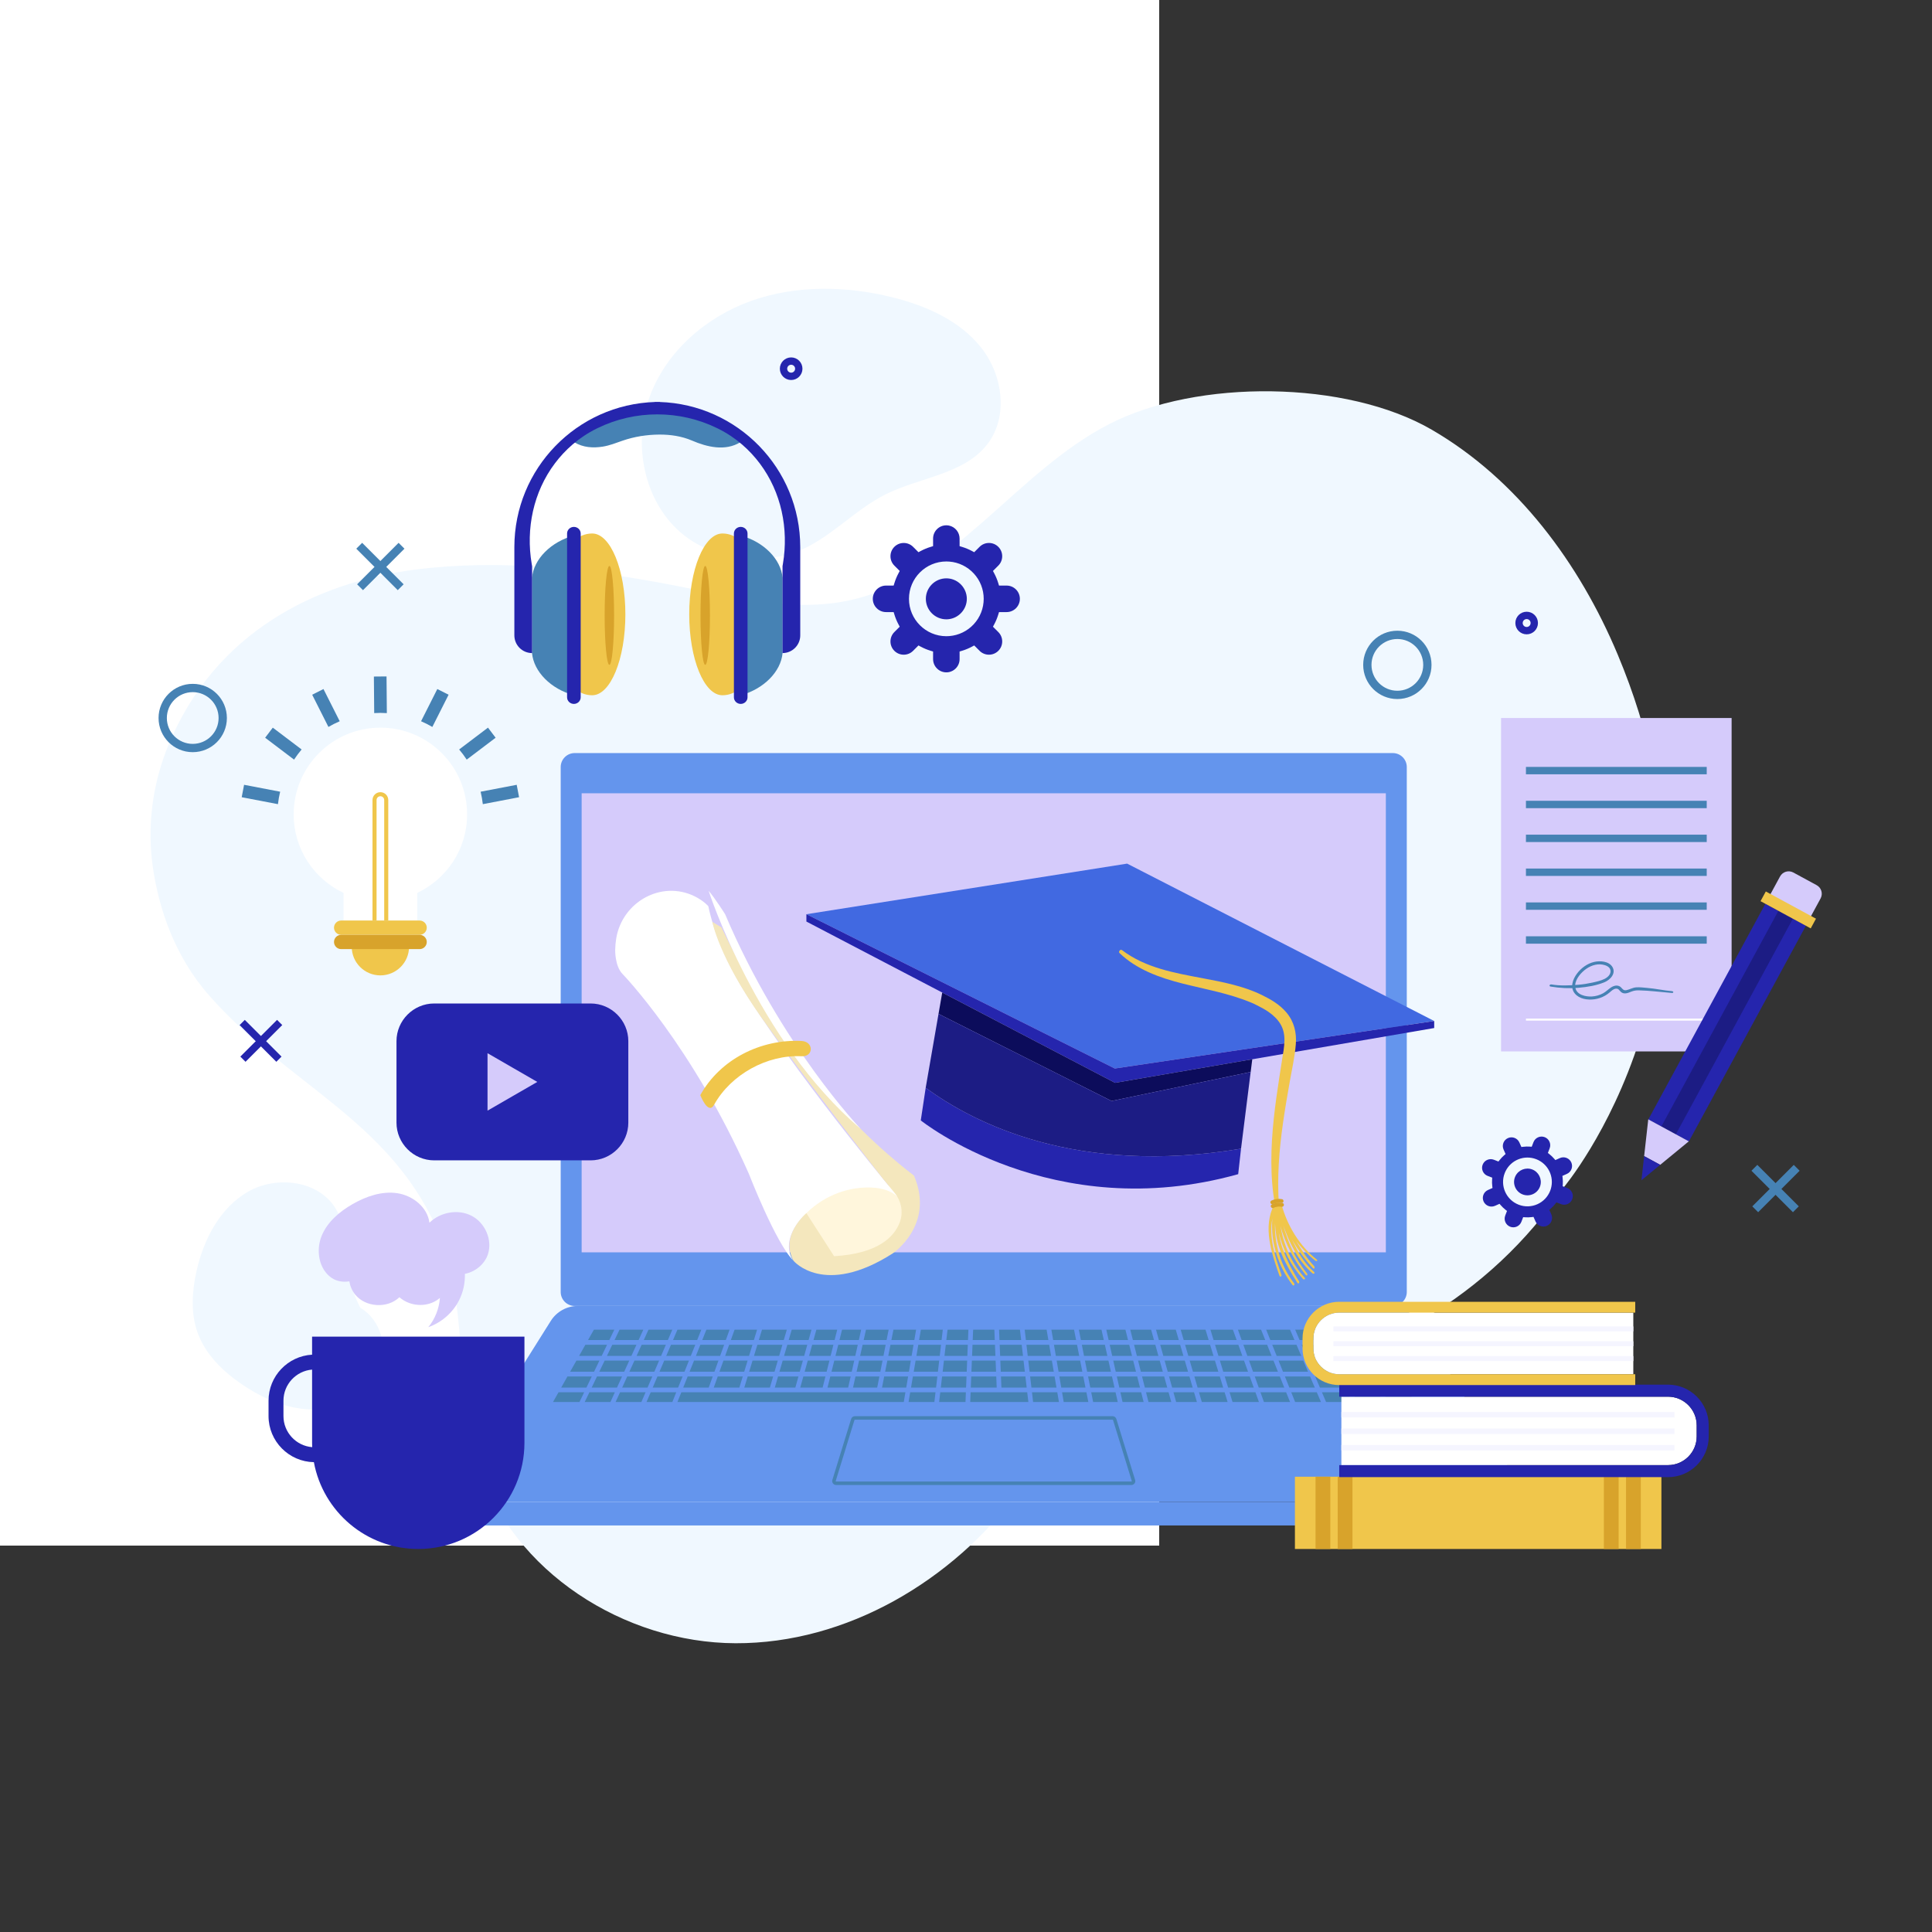 <svg xmlns="http://www.w3.org/2000/svg" xmlns:xlink="http://www.w3.org/1999/xlink" x="0px" y="0px" viewBox="0 0 500 500" style="enable-background:new 0 0 500 500;" xml:space="preserve"><rect x="0" y="0" width="500" height="500" fill="#333333" stroke="none"/><g id="Background">	<rect id="XMLID_1_" style="fill:#FFFFFF;" width="300" height="400"></rect>	<rect style="fill:none;" width="200" height="200"></rect></g><g id="Objects">	<g>		<g>			<g>				<path style="fill:#F0F8FF;" d="M54.194,257.705c20.295,22.975,45.983,31.902,58.651,59.817     c8.684,19.135,4.61,41.789,11.026,61.798c8.794,27.426,37.686,45.85,66.487,45.949c28.801,0.099,56.255-16.219,73.345-39.401     c5.605-7.603,10.463-16.151,18.32-21.393c11.253-7.507,25.85-6.542,39.323-7.743c33.221-2.96,64.703-21.615,83.253-49.333     c0,0,48.122-56.781,14.056-138.012c-9.902-23.611-25.953-45.295-48.087-58.162c-22.134-12.868-60.65-13.174-83.44-1.507     c-24.23,12.404-40.339,39.591-66.897,45.563c-15.394,3.461-31.287-1.037-46.789-3.979c-21.745-4.128-43.911-6.692-65.868-3.904     c-25.843,3.282-51.91,16.24-63.965,45.374c-4.222,10.203-5.641,21.396-3.958,32.31     C41.159,234.869,44.973,247.266,54.194,257.705z"></path>			</g>			<g>				<path style="fill:#F0F8FF;" d="M253.902,89.933c-5.586-7.013-14.289-10.841-22.992-12.998     c-12.008-2.976-24.921-3.205-36.569,0.962c-11.648,4.167-21.865,13.05-26.16,24.652c-4.295,11.602-1.928,25.786,6.984,34.367     c4.994,4.808,12.007,7.394,18.902,7.375c4.089,0.436,8.266-0.024,12.109-1.504c8.551-3.294,14.835-10.771,23.035-14.862     c8.912-4.445,20.366-5.155,26.397-13.079C261.038,107.711,259.488,96.946,253.902,89.933z"></path>			</g>			<g>				<path style="fill:#F0F8FF;" d="M93.239,338.465c-0.931-1.907-1.797-3.837-2.363-5.879c-1.811-6.54-0.495-13.999-4.007-19.806     c-4.41-7.293-15.273-8.624-22.663-4.379c-7.39,4.246-11.616,12.552-13.418,20.882c-1.11,5.13-1.433,10.594,0.324,15.539     c2.044,5.751,6.693,10.22,11.762,13.618c5.636,3.778,12.218,6.551,19,6.321c3.02-0.102,6.064-0.903,8.75-2.306     c2.118-0.92,3.998-2.342,5.292-4.186c0.94-1.114,1.733-2.35,2.313-3.714C100.638,348.886,98.465,341.426,93.239,338.465z"></path>			</g>		</g>		<g>			<g>				<path style="fill:#6495ED;" d="M360.462,337.98h-211.74c-1.987,0-3.613-1.626-3.613-3.613v-135.86     c0-1.987,1.626-3.613,3.613-3.613h211.74c1.987,0,3.613,1.626,3.613,3.613v135.86     C364.075,336.354,362.449,337.98,360.462,337.98z"></path>				<rect x="150.529" y="205.299" style="fill:#D5CBFB;" width="208.126" height="118.805"></rect>				<path style="fill:#6495ED;" d="M255.901,199.67c0,0.723-0.586,1.308-1.309,1.308c-0.723,0-1.308-0.586-1.308-1.308     c0-0.723,0.586-1.309,1.308-1.309C255.315,198.362,255.901,198.947,255.901,199.67z"></path>				<g>					<path style="fill:#6495ED;" d="M393.546,384.667l-26.896-42.806c-1.518-2.416-4.171-3.882-7.024-3.882H249.904h-6.07h-94.275      c-2.853,0-5.506,1.466-7.024,3.882l-26.896,42.806c-0.761,1.212-1.032,2.652-0.794,4.043h279.494      C394.577,387.32,394.307,385.879,393.546,384.667z"></path>					<path style="fill:#6495ED;" d="M114.845,388.711c0.049,0.287,0.112,0.572,0.205,0.852l0.424,1.272      c0.786,2.357,2.991,3.946,5.475,3.946h122.884h6.07h138.331c2.484,0,4.69-1.59,5.475-3.946l0.424-1.272      c0.093-0.28,0.156-0.566,0.205-0.852H114.845z"></path>				</g>				<g>					<polygon style="fill:#4682B4;" points="159.679,359.104 160.989,356.223 154.508,356.223 153.121,359.104      "></polygon>					<polygon style="fill:#4682B4;" points="171.096,350.902 171.739,349.399 172.328,348.02 166.057,348.02 164.747,350.902            "></polygon>					<polygon style="fill:#4682B4;" points="162.328,356.223 161.019,359.104 167.591,359.104 168.822,356.223      "></polygon>					<polygon style="fill:#4682B4;" points="161.543,355.003 162.853,352.121 156.483,352.121 155.095,355.003      "></polygon>					<polygon style="fill:#4682B4;" points="293.498,348.02 294.223,350.902 299.796,350.902 298.994,348.02      "></polygon>					<polygon style="fill:#4682B4;" points="193.503,356.223 192.623,359.104 199.249,359.104 200.091,356.223      "></polygon>					<polygon style="fill:#4682B4;" points="185.754,356.223 184.717,359.104 191.348,359.104 192.228,356.223      "></polygon>					<polygon style="fill:#4682B4;" points="177.969,356.223 176.815,359.104 183.421,359.104 184.458,356.223      "></polygon>					<polygon style="fill:#4682B4;" points="170.148,356.223 168.917,359.104 175.501,359.104 176.655,356.223      "></polygon>					<polygon style="fill:#4682B4;" points="300.26,348.02 301.062,350.902 306.269,350.902 305.426,348.02      "></polygon>					<polygon style="fill:#4682B4;" points="215.913,352.121 215.188,355.003 220.428,355.003 221.075,352.121      "></polygon>					<polygon style="fill:#4682B4;" points="272.764,348.02 273.254,350.902 279.301,350.902 278.732,348.02      "></polygon>					<polygon style="fill:#4682B4;" points="214.962,350.902 215.687,348.02 210.191,348.02 209.388,350.902      "></polygon>					<polygon style="fill:#4682B4;" points="208.122,350.902 208.925,348.02 203.759,348.02 202.916,350.902      "></polygon>					<polygon style="fill:#4682B4;" points="221.349,350.902 221.996,348.02 216.944,348.02 216.22,350.902      "></polygon>					<polygon style="fill:#4682B4;" points="306.697,348.02 307.539,350.902 314.055,350.902 313.173,348.02      "></polygon>					<polygon style="fill:#4682B4;" points="188.705,348.02 187.668,350.902 193.855,350.902 194.31,349.415 194.736,348.02            "></polygon>					<polygon style="fill:#4682B4;" points="186.372,350.902 187.409,348.02 181.253,348.02 180.1,350.902      "></polygon>					<polygon style="fill:#4682B4;" points="173.655,348.02 172.423,350.902 178.786,350.902 179.386,349.402 179.939,348.02            "></polygon>					<polygon style="fill:#4682B4;" points="287.189,348.02 287.835,350.902 292.965,350.902 292.24,348.02      "></polygon>					<polygon style="fill:#4682B4;" points="279.975,348.02 280.544,350.902 286.585,350.902 285.939,348.02      "></polygon>					<polygon style="fill:#4682B4;" points="201.645,350.902 202.488,348.02 196.011,348.02 195.13,350.902      "></polygon>					<polygon style="fill:#4682B4;" points="209.265,346.801 210.013,344.118 204.899,344.118 204.114,346.801      "></polygon>					<polygon style="fill:#4682B4;" points="202.844,346.801 203.628,344.118 197.205,344.118 196.384,346.801      "></polygon>					<polygon style="fill:#4682B4;" points="265.643,348.02 265.979,350.902 272.017,350.902 271.527,348.02      "></polygon>					<polygon style="fill:#4682B4;" points="229.45,346.801 229.98,344.118 224.123,344.118 223.521,346.801      "></polygon>					<polygon style="fill:#4682B4;" points="222.27,346.801 222.873,344.118 217.926,344.118 217.252,346.801      "></polygon>					<polygon style="fill:#4682B4;" points="215.994,346.801 216.668,344.118 211.279,344.118 210.531,346.801      "></polygon>					<polygon style="fill:#4682B4;" points="336.857,348.02 338.088,350.902 344.438,350.902 343.128,348.02      "></polygon>					<polygon style="fill:#4682B4;" points="172.85,346.801 173.997,344.118 167.83,344.118 166.611,346.801      "></polygon>					<polygon style="fill:#4682B4;" points="180.428,346.801 181.502,344.118 175.323,344.118 174.176,346.801      "></polygon>					<polygon style="fill:#4682B4;" points="195.109,346.801 195.929,344.118 190.109,344.118 189.144,346.801      "></polygon>					<polygon style="fill:#4682B4;" points="344.468,348.02 345.778,350.902 352.114,350.902 350.726,348.02      "></polygon>					<polygon style="fill:#4682B4;" points="187.848,346.801 188.813,344.118 182.816,344.118 181.742,346.801      "></polygon>					<polygon style="fill:#4682B4;" points="314.448,348.02 315.33,350.902 321.517,350.902 320.48,348.02      "></polygon>					<polygon style="fill:#4682B4;" points="228.832,356.223 228.263,359.104 234.532,359.104 235.023,356.223      "></polygon>					<polygon style="fill:#4682B4;" points="201.362,356.223 200.52,359.104 205.836,359.104 206.639,356.223      "></polygon>					<polygon style="fill:#4682B4;" points="221.405,356.223 220.758,359.104 227.02,359.104 227.589,356.223      "></polygon>					<polygon style="fill:#4682B4;" points="207.906,356.223 207.103,359.104 212.898,359.104 213.623,356.223      "></polygon>					<polygon style="fill:#4682B4;" points="214.881,356.223 214.156,359.104 219.507,359.104 220.154,356.223      "></polygon>					<polygon style="fill:#4682B4;" points="237.658,348.02 237.167,350.902 243.206,350.902 243.541,348.02      "></polygon>					<polygon style="fill:#4682B4;" points="236.629,346.801 237.086,344.118 231.223,344.118 230.693,346.801      "></polygon>					<polygon style="fill:#4682B4;" points="229.642,352.121 229.073,355.003 235.231,355.003 235.722,352.121      "></polygon>					<polygon style="fill:#4682B4;" points="329.245,348.02 330.399,350.902 336.762,350.902 335.53,348.02      "></polygon>					<polygon style="fill:#4682B4;" points="242.729,355.003 243.064,352.121 236.959,352.121 236.468,355.003      "></polygon>					<polygon style="fill:#4682B4;" points="321.775,348.02 322.813,350.902 329.085,350.902 327.931,348.02      "></polygon>					<polygon style="fill:#4682B4;" points="163.407,350.902 164.717,348.02 158.458,348.02 157.07,350.902      "></polygon>					<polygon style="fill:#4682B4;" points="302.082,359.104 301.279,356.223 295.562,356.223 296.286,359.104      "></polygon>					<polygon style="fill:#4682B4;" points="209.048,352.121 208.246,355.003 213.93,355.003 214.655,352.121      "></polygon>					<polygon style="fill:#4682B4;" points="312.8,346.801 311.98,344.118 305.557,344.118 306.34,346.801      "></polygon>					<polygon style="fill:#4682B4;" points="327.442,346.801 326.369,344.118 320.371,344.118 321.337,346.801      "></polygon>					<polygon style="fill:#4682B4;" points="320.041,346.801 319.075,344.118 313.256,344.118 314.076,346.801      "></polygon>					<polygon style="fill:#4682B4;" points="285.664,346.801 285.062,344.118 279.205,344.118 279.734,346.801      "></polygon>					<polygon style="fill:#4682B4;" points="278.492,346.801 277.962,344.118 272.099,344.118 272.556,346.801      "></polygon>					<polygon style="fill:#4682B4;" points="335.009,346.801 333.862,344.118 327.683,344.118 328.757,346.801      "></polygon>					<polygon style="fill:#4682B4;" points="298.654,346.801 297.906,344.118 292.516,344.118 293.191,346.801      "></polygon>					<polygon style="fill:#4682B4;" points="291.933,346.801 291.258,344.118 286.312,344.118 286.914,346.801      "></polygon>					<polygon style="fill:#4682B4;" points="295.029,359.104 294.304,356.223 289.031,356.223 289.677,359.104      "></polygon>					<polygon style="fill:#4682B4;" points="340.268,359.104 339.036,356.223 332.53,356.223 333.684,359.104      "></polygon>					<polygon style="fill:#4682B4;" points="324.469,359.104 323.431,356.223 316.956,356.223 317.837,359.104      "></polygon>					<polygon style="fill:#4682B4;" points="356.064,359.104 354.675,356.223 348.196,356.223 349.506,359.104      "></polygon>					<polygon style="fill:#4682B4;" points="348.167,359.104 346.857,356.223 340.363,356.223 341.594,359.104      "></polygon>					<polygon style="fill:#4682B4;" points="332.369,359.104 331.215,356.223 324.728,356.223 325.764,359.104      "></polygon>					<polygon style="fill:#4682B4;" points="288.427,359.104 287.781,356.223 281.596,356.223 282.165,359.104      "></polygon>					<polygon style="fill:#4682B4;" points="342.574,346.801 341.355,344.118 335.188,344.118 336.335,346.801      "></polygon>					<polygon style="fill:#4682B4;" points="353.468,350.902 359.315,350.902 357.686,348.02 352.08,348.02      "></polygon>					<polygon style="fill:#4682B4;" points="308.666,359.104 307.823,356.223 302.545,356.223 303.348,359.104      "></polygon>					<polygon style="fill:#4682B4;" points="350.139,346.801 348.846,344.118 342.694,344.118 343.913,346.801      "></polygon>					<polygon style="fill:#4682B4;" points="316.562,359.104 315.681,356.223 309.094,356.223 309.936,359.104      "></polygon>					<polygon style="fill:#4682B4;" points="356.998,346.801 355.481,344.118 350.2,344.118 351.493,346.801      "></polygon>					<polygon style="fill:#4682B4;" points="305.07,346.801 304.287,344.118 299.172,344.118 299.92,346.801      "></polygon>					<polygon style="fill:#4682B4;" points="265.705,359.104 265.37,356.223 259.048,356.223 259.165,359.104      "></polygon>					<polygon style="fill:#4682B4;" points="171.902,352.121 171.259,353.625 170.67,355.003 177.144,355.003 178.297,352.121            "></polygon>					<polygon style="fill:#4682B4;" points="272.717,355.003 272.226,352.121 266.12,352.121 266.456,355.003      "></polygon>					<polygon style="fill:#4682B4;" points="169.343,355.003 170.576,352.121 164.192,352.121 163.507,353.628 162.883,355.003            "></polygon>					<polygon style="fill:#4682B4;" points="223.247,348.02 222.6,350.902 228.64,350.902 229.209,348.02      "></polygon>					<polygon style="fill:#4682B4;" points="230.453,348.02 229.883,350.902 235.93,350.902 236.421,348.02      "></polygon>					<polygon style="fill:#4682B4;" points="194.757,352.121 193.876,355.003 200.447,355.003 201.289,352.121      "></polygon>					<polygon style="fill:#4682B4;" points="179.611,352.121 178.457,355.003 184.896,355.003 185.933,352.121      "></polygon>					<polygon style="fill:#4682B4;" points="202.56,352.121 201.718,355.003 206.979,355.003 207.782,352.121      "></polygon>					<polygon style="fill:#4682B4;" points="258.884,352.121 259,355.003 265.228,355.003 264.892,352.121      "></polygon>					<polygon style="fill:#4682B4;" points="187.23,352.121 186.193,355.003 192.601,355.003 193.482,352.121      "></polygon>					<polygon style="fill:#4682B4;" points="264.274,346.801 263.961,344.118 258.561,344.118 258.669,346.801      "></polygon>					<polygon style="fill:#4682B4;" points="280.922,359.104 280.353,356.223 274.162,356.223 274.652,359.104      "></polygon>					<polygon style="fill:#4682B4;" points="251.845,344.118 251.736,346.801 257.448,346.801 257.34,344.118      "></polygon>					<polygon style="fill:#4682B4;" points="251.687,348.02 251.571,350.902 257.613,350.902 257.497,348.02      "></polygon>					<polygon style="fill:#4682B4;" points="264.751,350.902 264.415,348.02 258.718,348.02 258.834,350.902      "></polygon>					<polygon style="fill:#4682B4;" points="271.319,346.801 270.862,344.118 265.189,344.118 265.502,346.801      "></polygon>					<polygon style="fill:#4682B4;" points="251.522,352.121 251.405,355.003 257.779,355.003 257.663,352.121      "></polygon>					<polygon style="fill:#4682B4;" points="251.357,356.223 251.24,359.104 257.944,359.104 257.828,356.223      "></polygon>					<polygon style="fill:#4682B4;" points="250.516,346.801 250.624,344.118 245.223,344.118 244.911,346.801      "></polygon>					<polygon style="fill:#4682B4;" points="237.866,346.801 243.683,346.801 243.995,344.118 238.324,344.118      "></polygon>					<polygon style="fill:#4682B4;" points="280.112,355.003 279.542,352.121 273.462,352.121 273.954,355.003      "></polygon>					<polygon style="fill:#4682B4;" points="222.326,352.121 221.679,355.003 227.83,355.003 228.399,352.121      "></polygon>					<polygon style="fill:#4682B4;" points="144.544,360.323 143.119,362.844 149.966,362.844 151.18,360.323      "></polygon>					<polygon style="fill:#4682B4;" points="307.467,355.003 306.625,352.121 301.402,352.121 302.206,355.003      "></polygon>					<polygon style="fill:#4682B4;" points="303.688,360.323 304.391,362.844 309.759,362.844 309.022,360.323      "></polygon>					<polygon style="fill:#4682B4;" points="293.997,355.003 293.272,352.121 288.11,352.121 288.756,355.003      "></polygon>					<polygon style="fill:#4682B4;" points="250.02,359.104 250.136,356.223 243.815,356.223 243.48,359.104      "></polygon>					<polygon style="fill:#4682B4;" points="326.203,360.323 327.11,362.844 333.866,362.844 332.858,360.323      "></polygon>					<polygon style="fill:#4682B4;" points="346.303,355.003 344.993,352.121 338.609,352.121 339.841,355.003      "></polygon>					<polygon style="fill:#4682B4;" points="334.172,360.323 335.18,362.844 341.867,362.844 340.789,360.323      "></polygon>					<polygon style="fill:#4682B4;" points="236.26,356.223 235.769,359.104 242.252,359.104 242.587,356.223      "></polygon>					<polygon style="fill:#4682B4;" points="146.861,356.223 145.233,359.104 151.767,359.104 153.155,356.223      "></polygon>					<polygon style="fill:#4682B4;" points="267.074,360.323 267.368,362.844 274.053,362.844 273.624,360.323      "></polygon>					<polygon style="fill:#4682B4;" points="168.396,360.323 167.318,362.844 174.004,362.844 175.013,360.323      "></polygon>					<polygon style="fill:#4682B4;" points="249.971,360.323 243.338,360.323 243.045,362.844 249.869,362.844      "></polygon>					<polygon style="fill:#4682B4;" points="338.514,355.003 337.284,352.121 330.888,352.121 332.041,355.003      "></polygon>					<polygon style="fill:#4682B4;" points="152.534,360.323 151.319,362.844 157.979,362.844 159.125,360.323      "></polygon>					<polygon style="fill:#4682B4;" points="280.785,352.121 281.355,355.003 287.506,355.003 286.86,352.121      "></polygon>					<polygon style="fill:#4682B4;" points="310.292,360.323 311.029,362.844 317.706,362.844 316.934,360.323      "></polygon>					<polygon style="fill:#4682B4;" points="282.406,360.323 282.903,362.844 289.267,362.844 288.702,360.323      "></polygon>					<polygon style="fill:#4682B4;" points="315.308,355.003 314.427,352.121 307.896,352.121 308.737,355.003      "></polygon>					<polygon style="fill:#4682B4;" points="322.993,355.003 321.955,352.121 315.703,352.121 316.584,355.003      "></polygon>					<polygon style="fill:#4682B4;" points="274.861,360.323 275.29,362.844 281.66,362.844 281.163,360.323      "></polygon>					<polygon style="fill:#4682B4;" points="318.21,360.323 318.982,362.844 325.814,362.844 324.907,360.323      "></polygon>					<polygon style="fill:#4682B4;" points="151.498,348.02 149.869,350.902 155.717,350.902 157.105,348.02      "></polygon>					<polygon style="fill:#4682B4;" points="350.06,360.323 351.206,362.844 357.865,362.844 356.65,360.323      "></polygon>					<polygon style="fill:#4682B4;" points="153.703,344.118 152.187,346.801 157.692,346.801 158.984,344.118      "></polygon>					<polygon style="fill:#4682B4;" points="330.727,355.003 329.574,352.121 323.251,352.121 324.289,355.003      "></polygon>					<polygon style="fill:#4682B4;" points="233.895,362.844 234.324,360.323 176.327,360.323 175.317,362.844      "></polygon>					<polygon style="fill:#4682B4;" points="289.952,360.323 290.517,362.844 295.97,362.844 295.335,360.323      "></polygon>					<polygon style="fill:#4682B4;" points="244.434,350.902 250.351,350.902 250.467,348.02 244.769,348.02      "></polygon>					<polygon style="fill:#4682B4;" points="362.323,356.223 356.029,356.223 359.219,362.844 366.066,362.844      "></polygon>					<polygon style="fill:#4682B4;" points="355.443,355.003 361.634,355.003 360.004,352.121 354.055,352.121      "></polygon>					<polygon style="fill:#4682B4;" points="354.089,355.003 352.701,352.121 346.332,352.121 347.642,355.003      "></polygon>					<polygon style="fill:#4682B4;" points="241.817,362.844 242.11,360.323 235.561,360.323 235.132,362.844      "></polygon>					<polygon style="fill:#4682B4;" points="251.192,360.323 251.09,362.844 266.141,362.844 265.846,360.323      "></polygon>					<polygon style="fill:#4682B4;" points="342.116,360.323 343.193,362.844 349.867,362.844 348.721,360.323      "></polygon>					<polygon style="fill:#4682B4;" points="300.94,355.003 300.136,352.121 294.53,352.121 295.255,355.003      "></polygon>					<polygon style="fill:#4682B4;" points="296.593,360.323 297.228,362.844 303.125,362.844 302.422,360.323      "></polygon>					<polygon style="fill:#4682B4;" points="149.179,352.121 147.551,355.003 153.742,355.003 155.13,352.121      "></polygon>					<polygon style="fill:#4682B4;" points="165.271,346.801 166.491,344.118 160.338,344.118 159.046,346.801      "></polygon>					<polygon style="fill:#4682B4;" points="160.464,360.323 159.318,362.844 165.991,362.844 167.069,360.323      "></polygon>					<polygon style="fill:#4682B4;" points="250.185,355.003 250.302,352.121 244.292,352.121 243.957,355.003      "></polygon>					<polygon style="fill:#4682B4;" points="272.925,356.223 266.598,356.223 266.933,359.104 273.416,359.104      "></polygon>				</g>				<path style="fill:#4682B4;" d="M292.8,384.32h-76.415c-0.325,0-0.622-0.15-0.815-0.411c-0.193-0.261-0.248-0.589-0.153-0.9     l4.858-15.788c0.132-0.428,0.521-0.714,0.968-0.714h66.7c0.447,0,0.836,0.287,0.968,0.714l4.858,15.788     c0.096,0.311,0.04,0.639-0.153,0.9C293.422,384.17,293.125,384.32,292.8,384.32z M221.242,367.41     c-0.049,0-0.09,0.031-0.105,0.078l-4.857,15.788c-0.014,0.043,0.001,0.077,0.016,0.097c0.015,0.02,0.042,0.044,0.088,0.044     H292.8c0.046,0,0.073-0.024,0.088-0.044c0.015-0.02,0.03-0.054,0.017-0.097l-4.858-15.789c-0.014-0.045-0.057-0.077-0.105-0.077     H221.242z"></path>			</g>			<g>				<g>					<g>						<polygon style="fill:#4169E1;" points="291.701,223.505 208.694,236.597 288.505,276.529 371.169,264.235       "></polygon>						<polygon style="fill:#2525AD;" points="208.694,236.597 208.694,238.496 288.565,280.236 371.169,266.053 371.169,264.235        288.505,276.529       "></polygon>						<path style="fill:#2525AD;" d="M239.568,281.523l-1.272,8.439c0,0,34.085,27.367,82.146,13.911l0.736-6.594       C278.696,304.387,251.954,290.616,239.568,281.523z"></path>						<g>							<path style="fill:#F0C64B;" d="M340.766,325.959c-4.448-3.528-7.599-8.732-9.1-14.207c-0.111-0.406-0.653-0.259-0.716,0.089        c-0.101-0.135-0.304-0.154-0.467-0.069c-0.078-0.282-0.537-0.411-0.713-0.07c-3.05,5.913-0.694,12.592,1.347,18.441        c0.16,0.46,0.669,0.212,0.508-0.249c-1.597-4.578-3.307-9.704-2.335-14.527c-0.542,6.098,1.49,12.343,5.212,17.182        c0.269,0.349,0.686-0.07,0.416-0.422c-3.379-4.393-5.125-9.968-4.945-15.505c0.104,2.181,0.442,4.356,1.14,6.413        c1.069,3.151,2.856,6.159,4.645,8.949c0.263,0.411,0.678-0.012,0.415-0.422c-1.719-2.682-3.202-5.563-4.275-8.574        c-0.46-1.29-0.762-2.642-0.955-4.013c1.028,4.435,3.17,8.605,6.249,11.99c0.324,0.356,0.753,0.04,0.425-0.321        c-3.374-3.709-5.402-8.458-6.239-13.358c1.238,4.589,3.522,8.929,6.539,12.657c0.305,0.377,0.623-0.032,0.315-0.413        c-2.945-3.639-4.892-7.894-6.108-12.371c1.638,4.618,3.764,9.073,7.519,12.357c0.368,0.322,0.77-0.051,0.403-0.372        c-2.579-2.256-4.279-5.303-5.665-8.359c1.504,2.672,3.312,5.169,5.41,7.426c0.332,0.357,0.612-0.211,0.284-0.564        c-1.846-1.985-3.262-4.184-4.634-6.509c1.413,1.893,3.055,3.617,4.915,5.092        C340.736,326.533,341.149,326.263,340.766,325.959z"></path>							<path style="fill:#F0C64B;" d="M332.948,262.056c-1.734-2.072-4.075-3.434-6.473-4.597        c-4.769-2.312-10.066-3.317-15.235-4.295c-7.306-1.382-14.78-2.662-20.855-7.266c-0.236-0.179-0.464-0.089-0.6,0.093        c-0.012,0.011-0.02,0.025-0.03,0.037c-0.004,0.007-0.009,0.011-0.013,0.018c-0.146,0.18-0.186,0.439,0.031,0.646        c4.452,4.256,10.404,6.363,16.263,7.846c5.921,1.499,11.964,2.525,17.631,4.878c0.176,0.073,0.352,0.146,0.528,0.219        c0.034,0.014,0.221,0.1,0.223,0.099c0.29,0.141,0.577,0.286,0.866,0.429c1.061,0.526,2.094,1.071,3.065,1.754        c1.164,0.819,2.242,1.822,2.99,3.041c0.818,1.333,1.102,2.828,1.072,4.378c-0.031,1.613-0.33,3.217-0.592,4.805        c-0.271,1.645-0.515,3.294-0.768,4.941c-0.523,3.406-1.01,6.814-1.378,10.24c-0.809,7.542-1.03,15.235,0.326,22.73        c0.101,0.556,1.034,0.434,0.992-0.134c-0.527-7.113,0.053-14.245,1.051-21.292c0.497-3.507,1.099-7,1.712-10.489        c0.575-3.275,1.335-6.576,1.604-9.894C335.602,267.234,334.905,264.395,332.948,262.056z"></path>							<path style="fill:#D8A32B;" d="M329.623,312.588c0.086-0.042,0.173-0.08,0.261-0.117c0.053-0.021,0.051-0.02-0.008,0.002        c0.026-0.009,0.051-0.019,0.077-0.027c0.039-0.013,0.078-0.026,0.117-0.038c0.189-0.058,0.382-0.1,0.578-0.128        c0.047-0.007,0.095-0.015,0.142-0.018c-0.132,0.007,0.022,0,0.048-0.002c0.095-0.005,0.191-0.007,0.286-0.005        c0.095,0.002,0.19,0.007,0.285,0.016c0.047,0.005,0.095,0.01,0.142,0.016c0.027,0.004,0.054,0.007,0.081,0.012        c-0.066-0.012-0.07-0.013-0.013-0.002c0.139,0.026,0.261,0.033,0.391-0.036c0.107-0.057,0.211-0.173,0.243-0.293        c0.064-0.237-0.051-0.582-0.329-0.634c-0.949-0.177-1.907-0.065-2.778,0.362c-0.238,0.117-0.343,0.454-0.207,0.684        C329.082,312.623,329.369,312.713,329.623,312.588L329.623,312.588z"></path>							<path style="fill:#D8A32B;" d="M329.522,311.602c0.086-0.042,0.173-0.08,0.261-0.117c0.053-0.021,0.051-0.02-0.008,0.002        c0.026-0.009,0.051-0.018,0.077-0.027c0.039-0.013,0.078-0.026,0.117-0.038c0.189-0.058,0.382-0.101,0.578-0.128        c0.047-0.007,0.095-0.015,0.142-0.018c-0.132,0.007,0.022,0,0.048-0.002c0.095-0.005,0.191-0.007,0.286-0.005        c0.095,0.002,0.191,0.007,0.285,0.017c0.048,0.005,0.095,0.01,0.142,0.016c0.027,0.004,0.054,0.008,0.081,0.012        c-0.066-0.012-0.071-0.013-0.013-0.002c0.139,0.026,0.261,0.033,0.391-0.036c0.107-0.057,0.212-0.174,0.243-0.293        c0.064-0.237-0.051-0.583-0.329-0.634c-0.95-0.177-1.907-0.065-2.778,0.362c-0.237,0.117-0.343,0.455-0.207,0.684        C328.981,311.637,329.267,311.727,329.522,311.602L329.522,311.602z"></path>						</g>					</g>					<g>						<polygon style="fill:#0C0C5B;" points="323.674,277.421 324.086,274.137 288.565,280.236 243.848,256.867 242.89,262.389        287.672,284.934       "></polygon>						<path style="fill:#1C1C84;" d="M287.672,284.934l-44.783-22.545l-3.321,19.134c12.386,9.093,39.128,22.864,81.61,15.757       l2.495-19.859L287.672,284.934z"></path>					</g>				</g>				<g>					<g>						<path style="fill:#FFF6DC;" d="M233.385,310.894c1.982,5.339-2.277,11.844-9.512,14.53       c-7.235,2.686-11.365-0.701-14.259-5.606c-4.233-7.174-0.153-11.043,7.082-13.729       C223.932,303.404,231.403,305.555,233.385,310.894z"></path>						<path style="fill:#FFFFFF;" d="M161.136,252.093c0,0,17.955,18.49,32.668,51.677c0,0,6.978,18.016,11.556,22.52       c0,0-3.705-4.175,1.953-10.841c4.156-4.896,10.217-7.896,16.634-8.123c3.585-0.127,7.331,0.623,9.463,3.637       c0,0-23.946-28.208-39.591-52.547c-6.251-9.724-9.21-17.758-10.509-23.9c0,0-1.179-1.387-3.528-2.547       c-8.638-4.266-18.813,1.476-20.32,10.991c-0.141,0.888-0.229,1.834-0.252,2.84C159.21,245.8,159.086,250.017,161.136,252.093z       "></path>						<path style="fill:#F4E7BD;" d="M205.36,326.291c0,0,7.859,9.482,25.657-1.896c0,0,11.016-7.349,5.517-20.15       c0,0-11.424-8.516-20.432-19.311c-9.008-10.795-20.15-25.492-29.395-44.931l-2.357-1.426c0,0,1.699,9.218,12.702,24.751       c11.003,15.534,31.3,41.54,31.3,41.54l3.104,3.74c1.782,2.147,2.394,5.096,1.41,7.707c-1.402,3.718-5.515,8.122-17,8.79       l-7.172-11.135C208.694,313.971,201.73,319.738,205.36,326.291z"></path>						<path style="fill:#FFFFFF;" d="M222.744,292.153c0,0-20.627-21.509-35.087-55.556c0,0-2.608-4.145-4.267-6.058       C183.39,230.538,195.96,269.393,222.744,292.153z"></path>					</g>					<path style="fill:#F0C64B;" d="M184.807,285.911c4.34-7.827,13.717-13.004,22.644-12.556c3.177,0.159,3.168-3.792,0-3.951      c-10.587-0.531-21.083,4.753-26.217,14.015C181.234,283.418,183.264,288.694,184.807,285.911L184.807,285.911z"></path>				</g>			</g>		</g>		<g>			<path style="fill:#2525AD;" d="M152.851,300.299h-40.483c-5.367,0-9.758-4.391-9.758-9.758v-21.083    c0-5.367,4.391-9.758,9.758-9.758h40.483c5.367,0,9.758,4.391,9.758,9.758v21.083    C162.609,295.908,158.218,300.299,152.851,300.299z"></path>			<polygon style="fill:#D5CBFB;" points="126.17,280 126.17,272.565 132.61,276.282 139.049,280 132.61,283.718 126.17,287.435        "></polygon>		</g>		<g>			<g>				<g>					<path style="fill:#FFFFFF;" d="M120.888,210.758c0-12.396-10.049-22.444-22.444-22.444C86.049,188.314,76,198.362,76,210.758      c0,8.984,5.28,16.731,12.905,20.317v7.158h19.079v-7.158C115.608,227.489,120.888,219.742,120.888,210.758z"></path>					<path style="fill:#F0C64B;" d="M108.598,241.932H88.29c-1.018,0-1.85-0.832-1.85-1.85l0,0c0-1.018,0.832-1.85,1.85-1.85h20.309      c1.017,0,1.85,0.832,1.85,1.85l0,0C110.448,241.1,109.616,241.932,108.598,241.932z"></path>					<path style="fill:#F0C64B;" d="M98.444,252.43L98.444,252.43c-4.098,0-7.42-3.322-7.42-7.42v-1.227h14.841v1.227      C105.864,249.108,102.542,252.43,98.444,252.43z"></path>					<path style="fill:#D8A32B;" d="M108.598,245.632H88.29c-1.018,0-1.85-0.833-1.85-1.85l0,0c0-1.017,0.832-1.85,1.85-1.85h20.309      c1.017,0,1.85,0.832,1.85,1.85l0,0C110.448,244.8,109.616,245.632,108.598,245.632z"></path>				</g>				<path style="fill:#F0C64B;" d="M100.485,238.233h-1.052v-31.18c0-0.545-0.444-0.989-0.989-0.989c-0.546,0-0.99,0.444-0.99,0.989     v31.18h-1.052v-31.18c0-1.126,0.916-2.041,2.042-2.041c1.126,0,2.041,0.915,2.041,2.041V238.233z"></path>			</g>			<g>				<path style="fill:#4682B4;" d="M63.167,203.106l-0.616,3.212l9.381,1.798c0.126-1.096,0.318-2.171,0.572-3.223L63.167,203.106z"></path>				<path style="fill:#4682B4;" d="M70.598,188.314l-1.978,2.609l7.482,5.664c0.599-0.915,1.253-1.792,1.957-2.624L70.598,188.314z"></path>				<path style="fill:#4682B4;" d="M83.713,178.323l-2.922,1.471l4.206,8.338c0.939-0.549,1.912-1.045,2.919-1.478L83.713,178.323z"></path>				<path style="fill:#4682B4;" d="M134.337,206.318l-0.616-3.212l-9.338,1.787c0.254,1.051,0.447,2.127,0.572,3.223     L134.337,206.318z"></path>				<path style="fill:#4682B4;" d="M128.267,190.923l-1.978-2.609l-7.461,5.649c0.704,0.833,1.357,1.709,1.957,2.624     L128.267,190.923z"></path>				<path style="fill:#4682B4;" d="M116.097,179.794l-2.922-1.471l-4.204,8.332c1.007,0.433,1.98,0.929,2.919,1.478L116.097,179.794     z"></path>				<path style="fill:#4682B4;" d="M100.116,184.552l-0.081-9.492l-3.273,0.03l0.082,9.456c0.53-0.031,1.062-0.052,1.599-0.052     C99.006,184.495,99.563,184.518,100.116,184.552z"></path>			</g>		</g>		<g>			<g>				<g>					<rect x="335.124" y="382.176" style="fill:#F0C64B;" width="94.85" height="18.701"></rect>				</g>				<g>					<g>						<rect x="340.462" y="382.176" style="fill:#D8A32B;" width="3.82" height="18.701"></rect>						<rect x="346.196" y="382.176" style="fill:#D8A32B;" width="3.821" height="18.701"></rect>					</g>					<g>						<rect x="415.081" y="382.176" style="fill:#D8A32B;" width="3.821" height="18.701"></rect>						<rect x="420.814" y="382.176" style="fill:#D8A32B;" width="3.821" height="18.701"></rect>					</g>				</g>			</g>			<g>				<g>					<path style="fill:#FFFFFF;" d="M439.1,371.755v-2.877c0-4.089-3.327-7.415-7.415-7.415h-84.536v17.708h84.536      C435.773,379.171,439.1,375.844,439.1,371.755z"></path>					<path style="fill:#2525AD;" d="M431.684,358.347h-85.089v1.558v1.558h85.089c4.089,0,7.415,3.327,7.415,7.415v2.877      c0,4.089-3.327,7.415-7.415,7.415h-85.089v1.558v1.558h85.089c5.807,0,10.531-4.724,10.531-10.531v-2.877      C442.215,363.071,437.491,358.347,431.684,358.347z"></path>				</g>				<g>					<rect x="347.148" y="365.427" style="fill:#F5F5FF;" width="86.192" height="1.417"></rect>					<rect x="347.148" y="369.695" style="fill:#F5F5FF;" width="86.192" height="1.417"></rect>					<rect x="347.148" y="373.963" style="fill:#F5F5FF;" width="86.192" height="1.417"></rect>				</g>			</g>			<g>				<g>					<path style="fill:#FFFFFF;" d="M339.902,348.975v-2.591c0-3.682,2.995-6.677,6.677-6.677h76.12v15.945h-76.12      C342.898,355.652,339.902,352.657,339.902,348.975z"></path>					<path style="fill:#F0C64B;" d="M346.579,336.901h76.618v1.403v1.403h-76.618c-3.682,0-6.677,2.995-6.677,6.677v2.591      c0,3.682,2.995,6.677,6.677,6.677h76.618v1.403v1.403h-76.618c-5.229,0-9.483-4.254-9.483-9.483v-2.591      C337.096,341.155,341.35,336.901,346.579,336.901z"></path>				</g>				<g>											<rect x="345.088" y="343.276" transform="matrix(-1 -1.224647e-16 1.224647e-16 -1 767.787 687.828)" style="fill:#F5F5FF;" width="77.611" height="1.276"></rect>											<rect x="345.088" y="347.12" transform="matrix(-1 -1.224647e-16 1.224647e-16 -1 767.787 695.515)" style="fill:#F5F5FF;" width="77.611" height="1.276"></rect>											<rect x="345.088" y="350.963" transform="matrix(-1 -1.224647e-16 1.224647e-16 -1 767.787 703.202)" style="fill:#F5F5FF;" width="77.611" height="1.276"></rect>				</g>			</g>		</g>		<g>			<g>				<g>					<g>						<path style="fill:#F0C64B;" d="M186.959,138.065L186.959,138.065c3.583,0,6.487,2.816,6.487,6.289v0.957       c1.305,3.671,2.099,8.449,2.099,13.688s-0.795,10.016-2.099,13.688v0.957c0,3.473-2.904,6.289-6.487,6.289l0,0       c-4.742,0-8.586-9.372-8.586-20.934C178.372,147.437,182.217,138.065,186.959,138.065z"></path>						<path style="fill:#D8A32B;" d="M181.29,159.265c0,7.072,0.548,12.806,1.223,12.806c0.676,0,1.223-5.733,1.223-12.806       c0-7.072-0.548-12.806-1.223-12.806C181.838,146.46,181.29,152.193,181.29,159.265z"></path>					</g>					<g>						<path style="fill:#4682B4;" d="M202.529,149.513v0.839v17.827v0.839c-0.442,4.826-4.881,9.299-10.831,10.915v-11.754v-17.827       v-11.754C197.648,140.214,202.087,144.687,202.529,149.513z"></path>					</g>					<path style="fill:#2525AD;" d="M191.698,182.173L191.698,182.173c0.969,0,1.761-0.768,1.761-1.707v-42.401      c0-0.939-0.793-1.708-1.761-1.708l0,0c-0.969,0-1.761,0.768-1.761,1.708v42.401      C189.936,181.405,190.729,182.173,191.698,182.173z"></path>				</g>				<g>					<g>						<path style="fill:#F0C64B;" d="M153.26,138.065L153.26,138.065c-3.583,0-6.487,2.816-6.487,6.289v0.957       c-1.305,3.671-2.099,8.449-2.099,13.688s0.795,10.016,2.099,13.688v0.957c0,3.473,2.904,6.289,6.487,6.289l0,0       c4.742,0,8.586-9.372,8.586-20.934C161.846,147.437,158.002,138.065,153.26,138.065z"></path>						<path style="fill:#D8A32B;" d="M158.928,159.265c0,7.072-0.548,12.806-1.223,12.806c-0.675,0-1.223-5.733-1.223-12.806       c0-7.072,0.548-12.806,1.223-12.806C158.38,146.46,158.928,152.193,158.928,159.265z"></path>					</g>					<g>						<path style="fill:#4682B4;" d="M137.689,149.513v0.839v17.827v0.839c0.442,4.826,4.881,9.299,10.831,10.915v-11.754v-17.827       v-11.754C142.57,140.214,138.131,144.687,137.689,149.513z"></path>					</g>					<path style="fill:#2525AD;" d="M148.521,182.173L148.521,182.173c-0.969,0-1.761-0.768-1.761-1.707v-42.401      c0-0.939,0.792-1.708,1.761-1.708l0,0c0.969,0,1.761,0.768,1.761,1.708v42.401      C150.282,181.405,149.489,182.173,148.521,182.173z"></path>				</g>			</g>			<g>				<path style="fill:#4682B4;" d="M191.864,112.261c-3.519-2.905-8.134-4.744-12.511-5.818c-4.494-1.103-9.188-1.385-13.783-0.852     c-1.387,0.161-2.768,0.378-4.134,0.666c-0.935,0.197-1.962,0.351-2.829,0.762c-0.906,0.43-1.794,0.904-2.69,1.356     c-2.426,1.223-4.853,2.446-7.279,3.669c-0.966,0.487-0.852,1.9,0,2.416c2.243,1.36,4.812,1.534,7.352,1.129     c1.786-0.285,3.417-0.948,5.112-1.535c3.045-1.055,6.335-1.571,9.551-1.586c2.867-0.013,5.775,0.416,8.424,1.549     c3.919,1.688,8.607,2.811,12.504,0.443C192.289,114.028,192.58,112.852,191.864,112.261z"></path>				<path style="fill:#2525AD;" d="M170.715,104.035l0.006-0.031c-0.205,0-0.407,0.012-0.612,0.015     c-0.204-0.003-0.406-0.015-0.612-0.015l0.006,0.031c-20.204,0.644-36.388,17.214-36.388,37.574v22.818     c0,2.534,2.054,4.589,4.589,4.589v-22.496l-0.099-0.585c-1.546-9.123,0.431-18.618,5.997-26.009     c2.6-3.452,6.122-6.703,10.89-9.052c0.057-0.028,0.113-0.055,0.17-0.083c9.715-4.736,21.18-4.736,30.895,0     c0.057,0.028,0.113,0.055,0.17,0.083c4.797,2.363,8.332,5.639,10.936,9.113c5.534,7.385,7.493,16.856,5.95,25.954l-0.098,0.58     v22.496c2.534,0,4.589-2.054,4.589-4.589V141.61C207.103,121.249,190.919,104.679,170.715,104.035z"></path>			</g>		</g>		<g>			<g>				<rect x="388.473" y="185.82" style="fill:#D5CBFB;" width="59.667" height="86.288"></rect>				<g>					<rect x="394.913" y="198.476" style="fill:#4682B4;" width="46.786" height="1.91"></rect>					<rect x="394.913" y="207.243" style="fill:#4682B4;" width="46.786" height="1.91"></rect>					<rect x="394.913" y="216.011" style="fill:#4682B4;" width="46.786" height="1.91"></rect>					<rect x="394.913" y="224.778" style="fill:#4682B4;" width="46.786" height="1.91"></rect>					<rect x="394.913" y="233.545" style="fill:#4682B4;" width="46.786" height="1.91"></rect>					<rect x="394.913" y="242.313" style="fill:#4682B4;" width="46.786" height="1.91"></rect>				</g>				<rect x="394.914" y="263.61" style="fill:#FFFFFF;" width="46.786" height="0.526"></rect>				<path style="fill:#4682B4;" d="M401.306,255.324c2.39,0.402,4.817,0.522,7.233,0.312c2.232-0.194,4.602-0.57,6.684-1.428     c1.482-0.611,3.097-2.285,2.057-3.977c-0.916-1.491-3.215-1.643-4.738-1.281c-1.776,0.423-3.356,1.586-4.436,3.038     c-1.081,1.453-1.833,3.548-0.554,5.12c1.182,1.452,3.346,1.743,5.089,1.501c0.979-0.136,1.933-0.46,2.79-0.956     c0.4-0.232,0.771-0.506,1.126-0.801c0.464-0.384,0.951-0.894,1.578-0.981c0.753-0.105,0.926,0.465,1.405,0.875     c0.333,0.285,0.761,0.381,1.19,0.338c0.529-0.054,1.01-0.282,1.5-0.471c0.617-0.239,1.227-0.328,1.888-0.313     c2.846,0.068,5.715,0.446,8.552,0.677c0.506,0.041,0.504-0.432,0-0.473c-2.112-0.172-4.225-0.659-6.337-0.83     c-0.964-0.078-1.955-0.226-2.923-0.147c-0.91,0.075-1.641,0.547-2.512,0.734c-0.979,0.209-1.114-0.775-1.898-1.077     c-0.696-0.267-1.462-0.042-2.057,0.356c-0.726,0.485-1.317,1.117-2.093,1.536c-0.87,0.469-1.852,0.751-2.839,0.811     c-1.6,0.097-3.982-0.391-4.319-2.284c-0.308-1.727,1.125-3.51,2.373-4.529c1.282-1.047,3.012-1.74,4.683-1.434     c0.795,0.146,1.833,0.52,2.028,1.412c0.227,1.041-0.693,1.881-1.528,2.29c-0.975,0.478-2.102,0.722-3.156,0.957     c-1.17,0.261-2.355,0.445-3.55,0.549c-2.343,0.203-4.704,0.317-7.023-0.074C401.019,254.69,400.805,255.24,401.306,255.324     L401.306,255.324z"></path>			</g>			<g>				<path style="fill:#D5CBFB;" d="M468.084,238.197l-10.489-5.691l3.083-5.683c0.667-1.23,2.205-1.686,3.435-1.019l6.035,3.275     c1.23,0.667,1.686,2.205,1.019,3.435L468.084,238.197z"></path>									<rect x="440.994" y="232.85" transform="matrix(0.879 0.477 -0.477 0.879 180.312 -181.136)" style="fill:#2525AD;" width="11.934" height="63.528"></rect>									<rect x="444.83" y="232.85" transform="matrix(0.879 0.477 -0.477 0.879 180.306 -181.133)" style="fill:#1C1C84;" width="4.262" height="63.528"></rect>									<rect x="455.404" y="234.012" transform="matrix(0.879 0.477 -0.477 0.879 168.312 -192.216)" style="fill:#F0C64B;" width="14.775" height="2.856"></rect>				<g>					<polygon style="fill:#D5CBFB;" points="437.056,295.378 426.567,289.687 425.503,299.203 429.658,301.458      "></polygon>					<polygon style="fill:#2525AD;" points="429.658,301.458 425.503,299.203 424.805,305.445      "></polygon>				</g>			</g>		</g>		<g>			<g>									<line style="fill:none;stroke:#4682B4;stroke-width:2.146;stroke-miterlimit:10;" x1="92.965" y1="141.242" x2="103.698" y2="151.975"></line>									<line style="fill:none;stroke:#4682B4;stroke-width:2.146;stroke-miterlimit:10;" x1="103.914" y1="141.242" x2="93.181" y2="151.975"></line>			</g>			<g>									<line style="fill:none;stroke:#4682B4;stroke-width:2.146;stroke-miterlimit:10;" x1="454.037" y1="302.228" x2="464.77" y2="312.961"></line>									<line style="fill:none;stroke:#4682B4;stroke-width:2.146;stroke-miterlimit:10;" x1="464.985" y1="302.228" x2="454.252" y2="312.961"></line>			</g>			<g>									<line style="fill:none;stroke:#2525AD;stroke-width:1.9;stroke-miterlimit:10;" x1="62.68" y1="264.615" x2="72.185" y2="274.119"></line>									<line style="fill:none;stroke:#2525AD;stroke-width:1.9;stroke-miterlimit:10;" x1="72.375" y1="264.615" x2="62.871" y2="274.119"></line>			</g>			<path style="fill:none;stroke:#4682B4;stroke-width:2.146;stroke-miterlimit:10;" d="M57.644,185.82    c0,4.29-3.478,7.768-7.768,7.768c-4.29,0-7.768-3.478-7.768-7.768c0-4.29,3.478-7.768,7.768-7.768    C54.166,178.051,57.644,181.529,57.644,185.82z"></path>			<circle style="fill:none;stroke:#4682B4;stroke-width:2.146;stroke-miterlimit:10;" cx="361.634" cy="172.071" r="7.768"></circle>			<path style="fill:none;stroke:#2525AD;stroke-width:1.9;stroke-miterlimit:10;" d="M397.072,161.239    c0,1.09-0.884,1.974-1.974,1.974c-1.09,0-1.974-0.884-1.974-1.974s0.884-1.974,1.974-1.974    C396.188,159.265,397.072,160.149,397.072,161.239z"></path>			<path style="fill:none;stroke:#2525AD;stroke-width:1.9;stroke-miterlimit:10;" d="M206.724,95.422    c0,1.09-0.884,1.974-1.974,1.974s-1.974-0.884-1.974-1.974s0.884-1.974,1.974-1.974S206.724,94.332,206.724,95.422z"></path>		</g>		<g>			<path style="fill:#2525AD;" d="M80.768,345.921v4.668c-6.272,0.353-11.27,5.553-11.27,11.912v3.972    c0,6.516,5.246,11.821,11.734,11.935c2.356,12.782,13.55,22.469,27.014,22.469h0c15.176,0,27.478-12.302,27.478-27.478v-27.478    H80.768z M73.359,366.472v-3.972c0-4.23,3.267-7.706,7.409-8.051v18.949c0,0.378,0.013,0.752,0.028,1.126    C76.641,374.193,73.359,370.712,73.359,366.472z"></path>			<g>				<path style="fill:#D5CBFB;" d="M122.036,314.64c-3.496-1.803-8.089-0.953-10.899,1.8c-0.504-4.01-4.315-7.04-8.311-7.638     c-3.997-0.598-8.052,0.803-11.559,2.812c-3.439,1.97-6.65,4.703-8.091,8.395c-1.441,3.692-0.634,8.451,2.631,10.697     c1.326,0.912,3.016,1.169,4.603,0.903c0.209,1.256,0.706,2.454,1.523,3.447c2.723,3.311,8.345,3.638,11.434,0.666     c2.344,2.074,5.942,2.598,8.78,1.278c0.617-0.287,1.188-0.662,1.707-1.099c-0.209,2.751-1.254,5.444-3.014,7.572     c3.409-1.186,6.324-3.728,7.962-6.945c1.074-2.109,1.579-4.492,1.512-6.856c2.654-0.511,5.089-2.453,5.953-5.051     C127.51,320.887,125.533,316.442,122.036,314.64z"></path>			</g>		</g>		<g>			<path style="fill:#2525AD;" d="M245.356,149.694l-0.005-0.001c-0.142-0.012-0.29-0.019-0.44-0.019    c-2.924,0-5.303,2.379-5.303,5.303c0,2.924,2.379,5.303,5.303,5.303c0.15,0,0.296-0.006,0.433-0.018    c2.733-0.225,4.87-2.546,4.87-5.285C250.214,152.239,248.08,149.918,245.356,149.694z"></path>			<path style="fill:#2525AD;" d="M263.94,154.978c0-0.916-0.357-1.777-1.006-2.426c-0.648-0.648-1.51-1.005-2.426-1.005h-1.964    l-0.202-0.664c-0.263-0.866-0.613-1.709-1.038-2.506l-0.327-0.612l1.39-1.39c1.338-1.338,1.338-3.515,0-4.853    c-0.648-0.648-1.51-1.005-2.427-1.005c-0.917,0-1.778,0.357-2.426,1.004l-1.39,1.39l-0.612-0.327    c-0.797-0.426-1.64-0.775-2.506-1.038l-0.663-0.202v-1.964c0-1.625-1.156-3.04-2.748-3.363c-0.224-0.045-0.455-0.068-0.683-0.068    c-0.916,0-1.778,0.357-2.426,1.005c-0.648,0.649-1.005,1.51-1.005,2.426v1.964l-0.663,0.202    c-0.866,0.263-1.709,0.613-2.506,1.038l-0.612,0.327l-1.39-1.39c-1.337-1.337-3.515-1.337-4.853,0    c-0.647,0.648-1.004,1.51-1.004,2.427c0,0.917,0.357,1.778,1.005,2.426l1.39,1.39l-0.327,0.612    c-0.426,0.797-0.775,1.64-1.039,2.506l-0.202,0.664h-1.964c-1.892,0-3.431,1.539-3.431,3.431c0,0.916,0.357,1.778,1.005,2.426    c0.648,0.648,1.51,1.005,2.426,1.005h1.964l0.202,0.663c0.264,0.866,0.613,1.709,1.039,2.506l0.327,0.612l-1.39,1.39    c-1.338,1.338-1.338,3.515,0,4.853c0.648,0.647,1.509,1.004,2.427,1.004c0.917,0,1.778-0.357,2.426-1.005l1.39-1.39l0.612,0.327    c0.797,0.426,1.64,0.775,2.506,1.039l0.663,0.202v1.964c0,1.892,1.539,3.431,3.431,3.431c0.222,0,0.447-0.022,0.667-0.065    l0.105-0.022c0.626-0.144,1.196-0.46,1.654-0.918c0.648-0.649,1.005-1.51,1.005-2.426v-1.964l0.663-0.202    c0.866-0.263,1.709-0.613,2.506-1.039l0.612-0.327l1.39,1.391c0.646,0.646,1.508,1.002,2.426,1.002    c0.918,0,1.78-0.356,2.427-1.003c0.647-0.648,1.004-1.51,1.004-2.427c0-0.916-0.357-1.778-1.005-2.426l-1.39-1.389l0.327-0.612    c0.426-0.797,0.775-1.641,1.039-2.506l0.202-0.663h1.964C262.4,158.409,263.94,156.87,263.94,154.978z M252.01,161.544    c-1.648,1.781-3.884,2.872-6.296,3.07c-0.258,0.022-0.53,0.034-0.803,0.034c-5.332,0-9.67-4.338-9.67-9.67    c0-5.332,4.338-9.67,9.67-9.67c0.274,0,0.548,0.012,0.814,0.035c2.403,0.197,4.637,1.287,6.286,3.069    c1.658,1.792,2.571,4.124,2.571,6.567C254.581,157.421,253.668,159.753,252.01,161.544z"></path>		</g>		<g>			<path style="fill:#2525AD;" d="M392.188,304.376l-0.002,0.003c-0.041,0.084-0.079,0.172-0.115,0.263    c-0.686,1.781,0.205,3.789,1.987,4.474c1.781,0.686,3.789-0.206,4.474-1.987c0.035-0.091,0.065-0.181,0.09-0.268    c0.504-1.718-0.409-3.564-2.077-4.206C394.878,302.013,392.963,302.769,392.188,304.376z"></path>			<path style="fill:#2525AD;" d="M399.765,294.294c-0.558-0.215-1.167-0.199-1.714,0.043c-0.547,0.243-0.966,0.684-1.181,1.242    l-0.461,1.197l-0.452-0.033c-0.589-0.043-1.185-0.027-1.77,0.045l-0.449,0.056l-0.521-1.173    c-0.501-1.129-1.827-1.639-2.956-1.138c-0.547,0.243-0.966,0.684-1.181,1.243c-0.215,0.558-0.2,1.167,0.043,1.713l0.521,1.173    l-0.343,0.296c-0.446,0.386-0.857,0.817-1.22,1.283l-0.279,0.357l-1.197-0.461c-0.99-0.381-2.123-0.009-2.693,0.885    c-0.08,0.126-0.148,0.261-0.202,0.4c-0.215,0.558-0.199,1.167,0.043,1.714c0.243,0.547,0.684,0.967,1.242,1.181l1.197,0.461    l-0.033,0.452c-0.043,0.589-0.027,1.185,0.045,1.77l0.056,0.45l-1.173,0.521c-1.128,0.501-1.639,1.827-1.138,2.956    c0.243,0.546,0.684,0.966,1.243,1.181c0.558,0.215,1.167,0.2,1.714-0.043l1.173-0.521l0.296,0.343    c0.385,0.446,0.817,0.857,1.283,1.22l0.357,0.279l-0.461,1.197c-0.444,1.153,0.133,2.451,1.286,2.895    c0.558,0.215,1.167,0.199,1.714-0.043c0.547-0.243,0.966-0.684,1.181-1.242l0.461-1.197l0.452,0.033    c0.589,0.043,1.185,0.027,1.77-0.045l0.449-0.056l0.521,1.173c0.501,1.129,1.827,1.639,2.956,1.138    c0.546-0.243,0.966-0.684,1.181-1.243c0.215-0.558,0.2-1.167-0.043-1.714l-0.521-1.173l0.343-0.296    c0.446-0.386,0.857-0.817,1.22-1.283l0.279-0.357l1.197,0.461c1.153,0.444,2.451-0.133,2.895-1.286    c0.052-0.135,0.091-0.277,0.117-0.422l0.011-0.069c0.059-0.415,0-0.837-0.172-1.223c-0.243-0.547-0.684-0.967-1.242-1.181    l-1.197-0.461l0.033-0.452c0.042-0.589,0.027-1.185-0.045-1.77l-0.056-0.45l1.173-0.521c0.545-0.242,0.964-0.684,1.18-1.243    c0.215-0.559,0.2-1.168-0.042-1.714c-0.243-0.546-0.684-0.966-1.243-1.181c-0.558-0.215-1.167-0.2-1.714,0.043l-1.172,0.521    l-0.296-0.343c-0.386-0.446-0.818-0.857-1.283-1.22l-0.357-0.279l0.461-1.197C401.494,296.037,400.918,294.738,399.765,294.294z     M400.968,303.102c0.699,1.422,0.838,3.04,0.394,4.556c-0.047,0.163-0.104,0.331-0.168,0.497    c-1.251,3.248-4.911,4.874-8.159,3.623c-3.248-1.251-4.874-4.911-3.623-8.159c0.064-0.167,0.136-0.331,0.212-0.487    c0.684-1.418,1.872-2.523,3.344-3.109c1.48-0.59,3.115-0.599,4.603-0.026C399.059,300.568,400.265,301.672,400.968,303.102z"></path>		</g>	</g></g></svg>